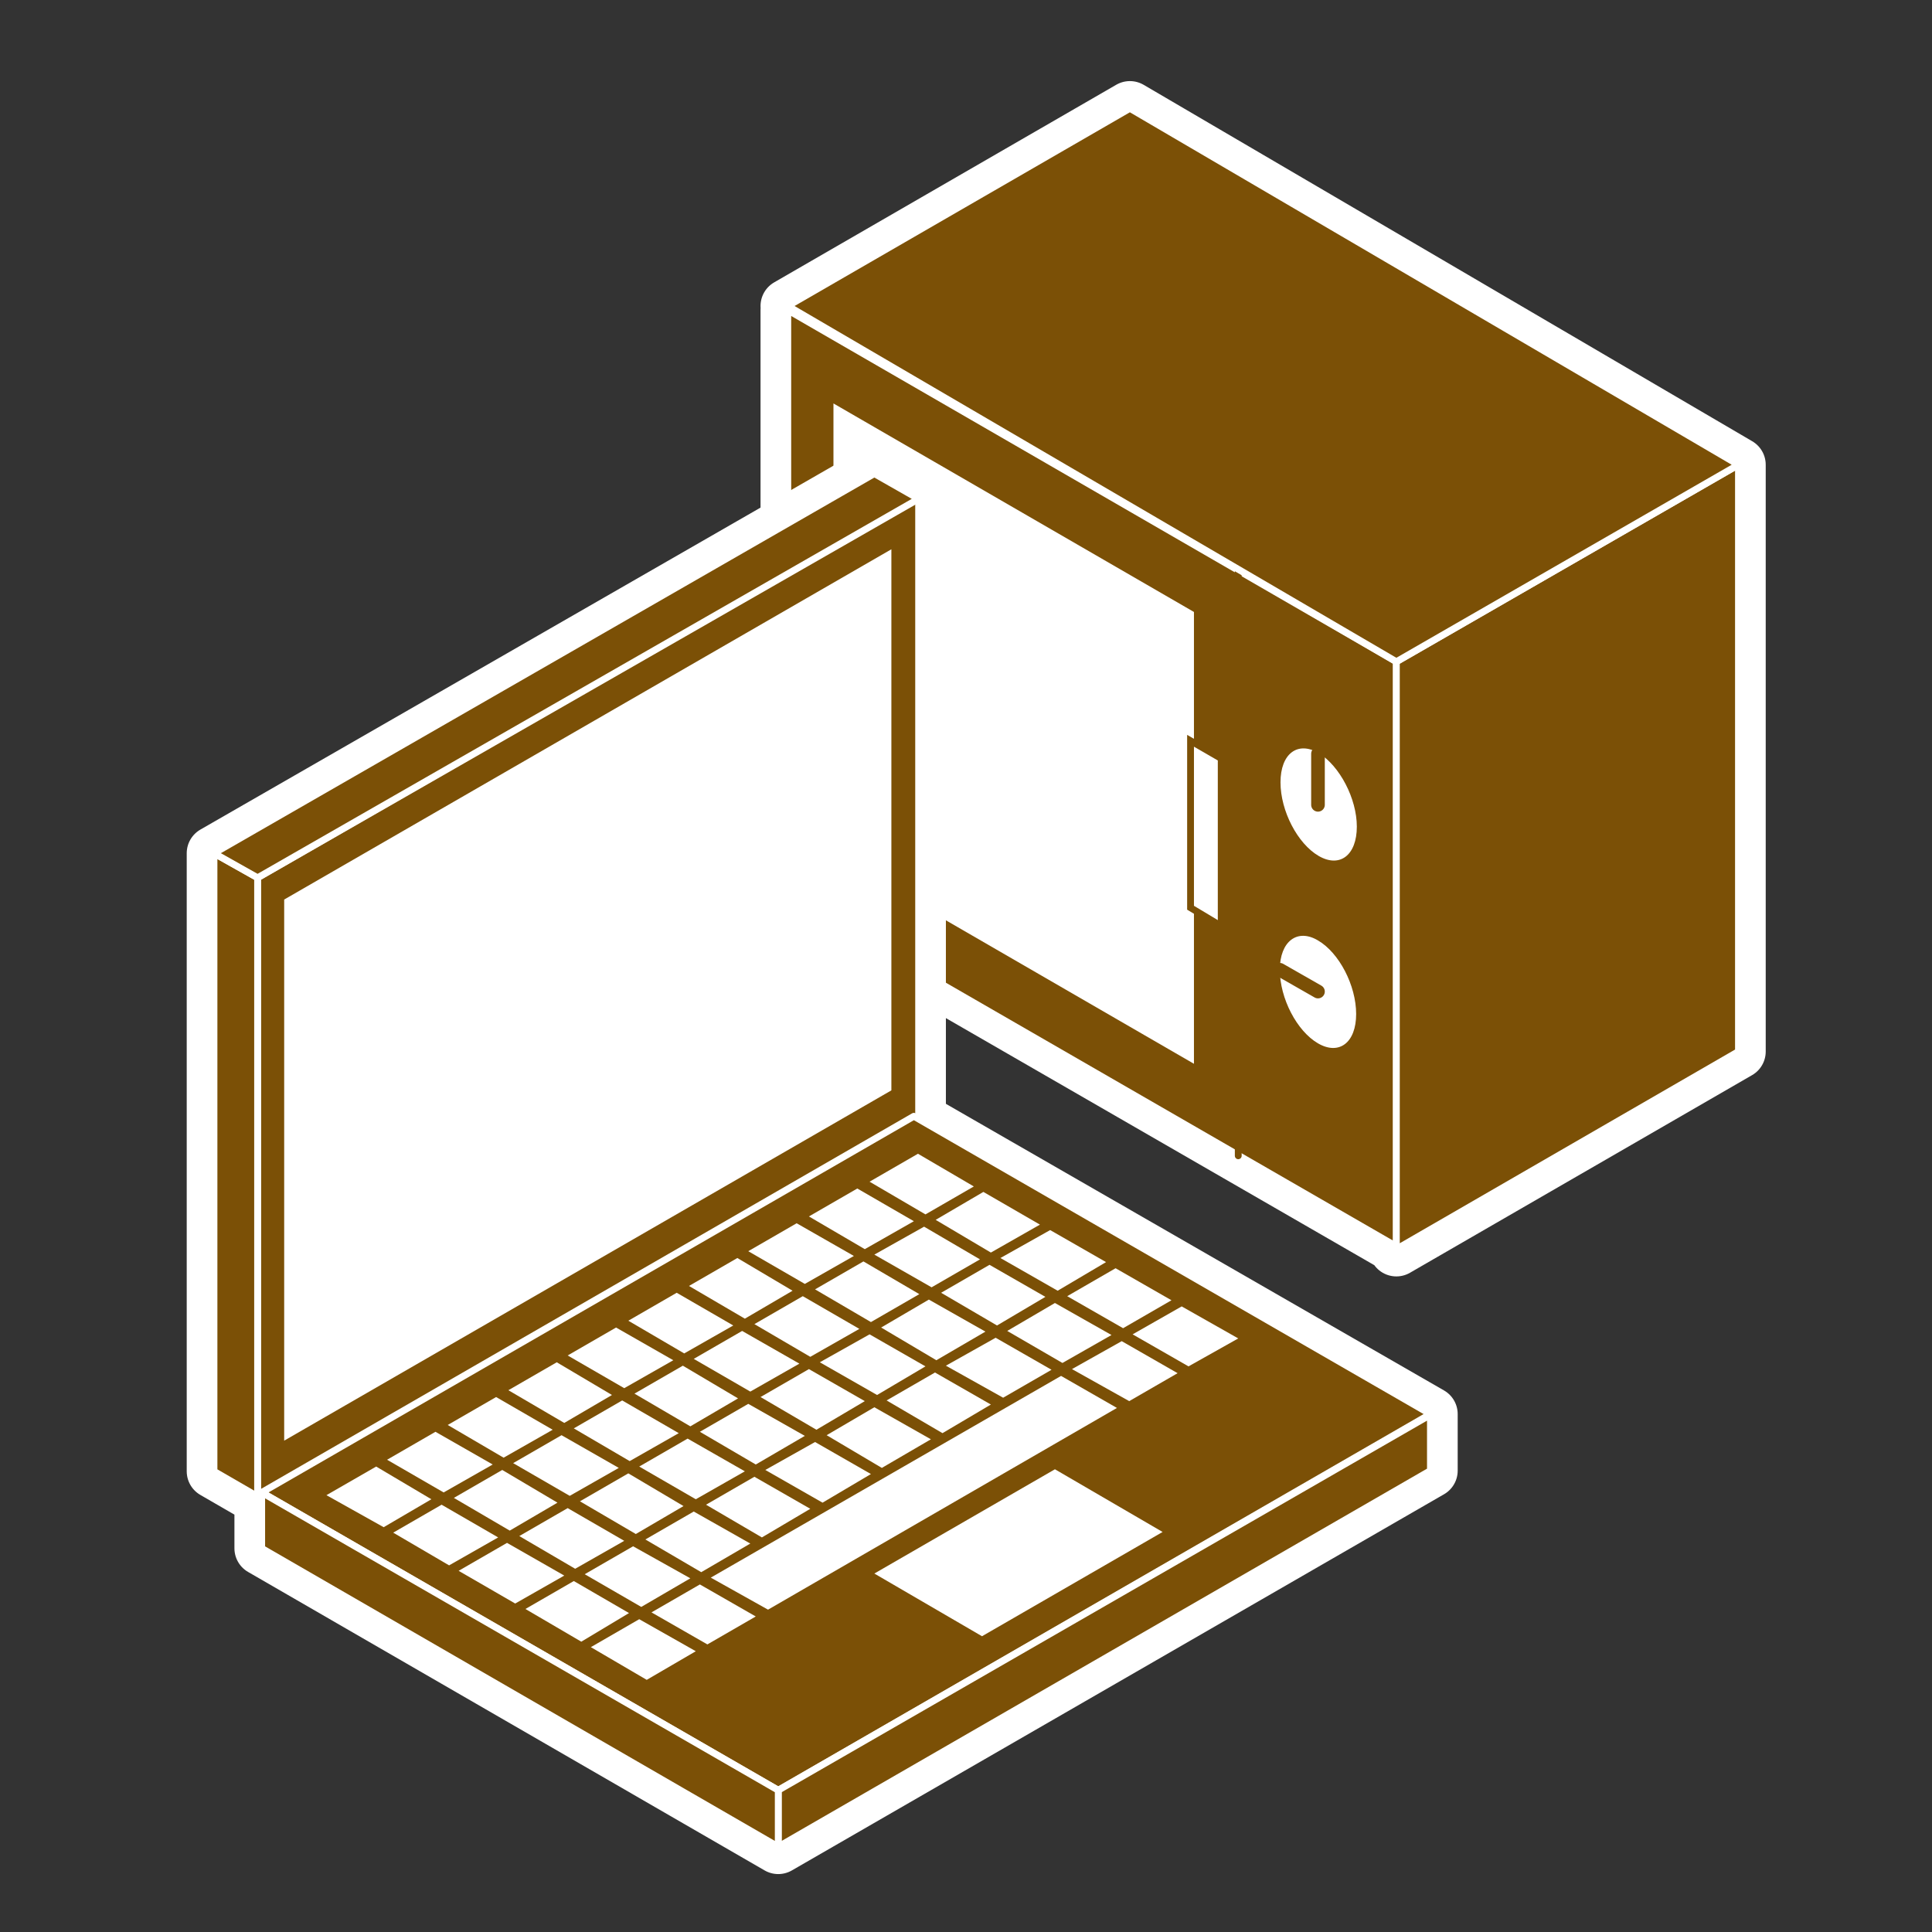 <?xml version="1.0" encoding="utf-8"?>
<!-- Generator: Adobe Illustrator 19.2.1, SVG Export Plug-In . SVG Version: 6.00 Build 0)  -->
<svg version="1.1" id="Calque_1" xmlns="http://www.w3.org/2000/svg" xmlns:xlink="http://www.w3.org/1999/xlink" x="0px" y="0px"
	 viewBox="0 0 283.5 283.5" style="enable-background:new 0 0 283.5 283.5;" xml:space="preserve">
<rect x="0" y="0" width="283.5" height="283.5" fill="#333333" stroke="none"/>
<style type="text/css">
	.st0{fill:#7B5006;stroke:#FFFFFF;stroke-width:8;stroke-linecap:round;stroke-linejoin:round;stroke-miterlimit:10;}
	.st1{fill:#7B5006;stroke:#FFFFFF;stroke-miterlimit:10;}
	.st2{fill:#FFFFFF;}
	.st3{fill:none;stroke:#7B5006;stroke-width:2;stroke-linecap:round;stroke-linejoin:round;stroke-miterlimit:10;}
	.st4{fill:none;stroke:#7B5006;stroke-linecap:round;stroke-linejoin:round;stroke-miterlimit:10;}
	.st5{fill:#FFFFFF;stroke:#7B5006;stroke-miterlimit:10;}
	.st6{fill:#7B5006;stroke:#FFFFFF;stroke-width:4;stroke-linecap:round;stroke-linejoin:round;stroke-miterlimit:10;}
	.st7{fill:#7B5006;stroke:#FFFFFF;stroke-linecap:round;stroke-linejoin:round;stroke-miterlimit:10;}
</style>
<g id="Calque_20">
	<g>
		<polygon class="st0" points="165.8,15.9 115.6,44.9 204.9,97.1 115.6,45.5 115.6,131.4 204.9,182.9 204.9,183.3 255.1,154.3 
			255.1,68.2 		"/>
		<g>
			<polygon class="st1" points="204.9,182.9 115.6,131.4 115.6,45.5 204.9,97.1 			"/>
			<polygon class="st1" points="204.9,183.3 255.1,154.3 255.1,68.2 204.9,97.1 			"/>
			<polygon class="st2" points="175.2,156.1 122.3,125.5 122.3,59.2 175.2,89.8 			"/>
			<g>
				<path class="st2" d="M199.1,121.3c0,4.2-2.5,6.1-5.6,4.3s-5.6-6.6-5.6-10.8s2.5-6.1,5.6-4.3
					C196.6,112.4,199.1,117.2,199.1,121.3z"/>
				<line class="st3" x1="193.4" y1="110.6" x2="193.4" y2="118.1"/>
				<path class="st2" d="M193.4,138c3.1,1.8,5.6,6.6,5.6,10.8s-2.5,6.1-5.6,4.3s-5.6-6.6-5.6-10.8
					C187.8,138.1,190.4,136.2,193.4,138z"/>
				<line class="st3" x1="187.8" y1="142.3" x2="193.4" y2="145.5"/>
			</g>
			<line class="st4" x1="181.7" y1="169.6" x2="181.7" y2="83.8"/>
			<polygon class="st5" points="179.2,135.9 174.7,133.2 174.7,108.7 179.2,111.3 			"/>
			<polygon class="st1" points="115.6,44.9 204.9,97.1 255.1,68.2 165.8,15.9 			"/>
		</g>
		<polygon class="st0" points="134.3,164 134.8,163.8 134.8,73.2 134.8,72.9 134.4,73.1 128.3,69.5 31.4,125.2 31.4,215.9 
			37.8,219.6 37.8,219.7 38.4,219.4 38.4,227.2 114.2,271 209.9,215.8 209.9,207.6 209.9,207.5 		"/>
		<g>
			<polygon class="st6" points="209.9,207.5 134.3,164 134.8,163.8 134.8,73.2 134.8,72.9 134.4,73.1 128.3,69.5 31.4,125.2 
				31.4,215.9 37.8,219.6 37.8,219.7 38.4,219.4 38.4,227.2 114.2,271 209.9,215.8 209.9,207.6 			"/>
			<g>
				<polygon class="st1" points="37.8,219.7 134.8,163.8 134.8,72.9 37.8,128.8 				"/>
				<polygon class="st1" points="37.8,219.6 31.4,215.9 31.4,125.2 37.8,128.8 				"/>
				<polygon class="st2" points="41.7,211.4 130.8,160 130.8,80.6 41.7,132 				"/>
				<polygon class="st1" points="134.8,73.2 37.8,128.8 31.4,125.2 128.3,69.5 				"/>
			</g>
			<g>
				<polygon class="st7" points="114.2,262.7 209.9,207.5 134.1,163.8 38.4,219 				"/>
				<g>
					<polygon class="st2" points="135.8,178.2 142.9,174.1 134.7,169.3 127.6,173.4 					"/>
					<polygon class="st2" points="126.9,183.3 134.1,179.2 125.8,174.4 118.7,178.5 					"/>
					<polygon class="st2" points="118.1,188.4 125.3,184.3 116.9,179.5 109.8,183.6 					"/>
					<polygon class="st2" points="109.3,193.5 116.3,189.4 108.2,184.6 101.1,188.7 					"/>
					<polygon class="st2" points="100.4,198.6 107.6,194.5 99.3,189.7 92.2,193.8 					"/>
					<polygon class="st2" points="91.6,203.7 98.8,199.6 90.4,194.8 83.3,198.9 					"/>
					<polygon class="st2" points="82.8,208.8 89.8,204.7 81.7,199.9 74.6,204 					"/>
					<polygon class="st2" points="73.9,213.9 81.1,209.8 72.8,205 65.7,209.1 					"/>
					<polygon class="st2" points="65.1,219 72.3,214.9 63.9,210.1 56.8,214.2 					"/>
					<polygon class="st2" points="56.3,224.1 63.3,220 55.2,215.2 47.9,219.4 					"/>
					<polygon class="st2" points="145.4,183.8 152.6,179.7 144.3,174.9 137.3,179 					"/>
					<polygon class="st2" points="136.7,188.9 143.8,184.8 135.6,180 128.3,184.1 					"/>
					<polygon class="st2" points="127.8,194 134.9,189.9 126.7,185.1 119.6,189.2 					"/>
					<polygon class="st2" points="118.9,199.1 126.1,195 117.8,190.2 110.7,194.3 					"/>
					<polygon class="st2" points="110.1,204.2 117.3,200.1 108.9,195.3 101.8,199.4 					"/>
					<polygon class="st2" points="101.3,209.3 108.3,205.2 100.2,200.4 93.1,204.5 					"/>
					<polygon class="st2" points="92.4,214.4 99.6,210.3 91.3,205.5 84.2,209.6 					"/>
					<polygon class="st2" points="83.6,219.5 90.8,215.4 82.4,210.6 75.3,214.7 					"/>
					<polygon class="st2" points="74.8,224.6 81.8,220.5 73.7,215.7 66.6,219.8 					"/>
					<polygon class="st2" points="65.9,229.7 73.1,225.6 64.8,220.8 57.7,224.9 					"/>
					<polygon class="st2" points="155.2,189.4 162.3,185.2 154.1,180.5 146.8,184.6 					"/>
					<polygon class="st2" points="146.3,194.5 153.4,190.3 145.2,185.6 138.1,189.7 					"/>
					<polygon class="st2" points="137.4,199.6 144.6,195.4 136.3,190.7 129.3,194.8 					"/>
					<polygon class="st2" points="128.7,204.7 135.8,200.5 127.6,195.8 120.3,199.9 					"/>
					<polygon class="st2" points="119.8,209.8 126.9,205.6 118.7,200.9 111.6,205 					"/>
					<polygon class="st2" points="110.9,214.9 118.1,210.7 109.8,206 102.7,210.1 					"/>
					<polygon class="st2" points="102.1,220 109.3,215.9 100.9,211.1 93.8,215.2 					"/>
					<polygon class="st2" points="93.3,225.1 100.3,221 92.2,216.2 85.1,220.3 					"/>
					<polygon class="st2" points="84.4,230.2 91.6,226.1 83.3,221.3 76.2,225.4 					"/>
					<polygon class="st2" points="75.6,235.3 82.8,231.2 74.4,226.4 67.3,230.5 					"/>
					<polygon class="st2" points="164.8,194.9 171.9,190.8 163.7,186.1 156.6,190.2 					"/>
					<polygon class="st2" points="155.9,200 163.1,195.9 154.8,191.2 147.8,195.3 					"/>
					<polygon class="st2" points="147.2,205.1 154.3,201 146.1,196.3 138.8,200.4 					"/>
					<polygon class="st2" points="138.3,210.3 145.4,206.1 137.2,201.4 130.1,205.5 					"/>
					<polygon class="st2" points="129.4,215.4 136.6,211.2 128.3,206.5 121.3,210.6 					"/>
					<polygon class="st2" points="120.7,220.5 127.8,216.3 119.6,211.6 112.3,215.7 					"/>
					<polygon class="st2" points="111.8,225.6 118.9,221.4 110.7,216.7 103.6,220.8 					"/>
					<polygon class="st2" points="102.9,230.7 110.1,226.5 101.8,221.8 94.7,225.9 					"/>
					<polygon class="st2" points="94.1,235.8 101.3,231.6 92.9,226.9 85.8,231 					"/>
					<polygon class="st2" points="85.3,240.9 92.3,236.7 84.2,232 77.1,236.1 					"/>
					<polygon class="st2" points="174.4,200.5 181.7,196.4 173.4,191.7 166.2,195.8 					"/>
					<polygon class="st2" points="165.7,205.6 172.8,201.5 164.6,196.8 157.3,200.9 					"/>
					<polygon class="st2" points="112.7,236.2 163.9,206.6 155.7,201.9 104.3,231.5 					"/>
					<polygon class="st2" points="144.1,240.1 170.6,224.8 154.8,215.6 128.3,230.9 					"/>
					<polygon class="st2" points="103.8,241.3 110.9,237.2 102.7,232.5 95.6,236.6 					"/>
					<polygon class="st2" points="94.9,246.5 102.1,242.3 93.8,237.6 86.7,241.7 					"/>
				</g>
			</g>
			<polygon class="st7" points="209.9,215.8 114.2,271 114.2,262.7 209.9,207.6 			"/>
			<polygon class="st7" points="38.4,227.2 114.2,271 114.2,262.7 38.4,219 			"/>
		</g>
	</g>
</g>
</svg>
